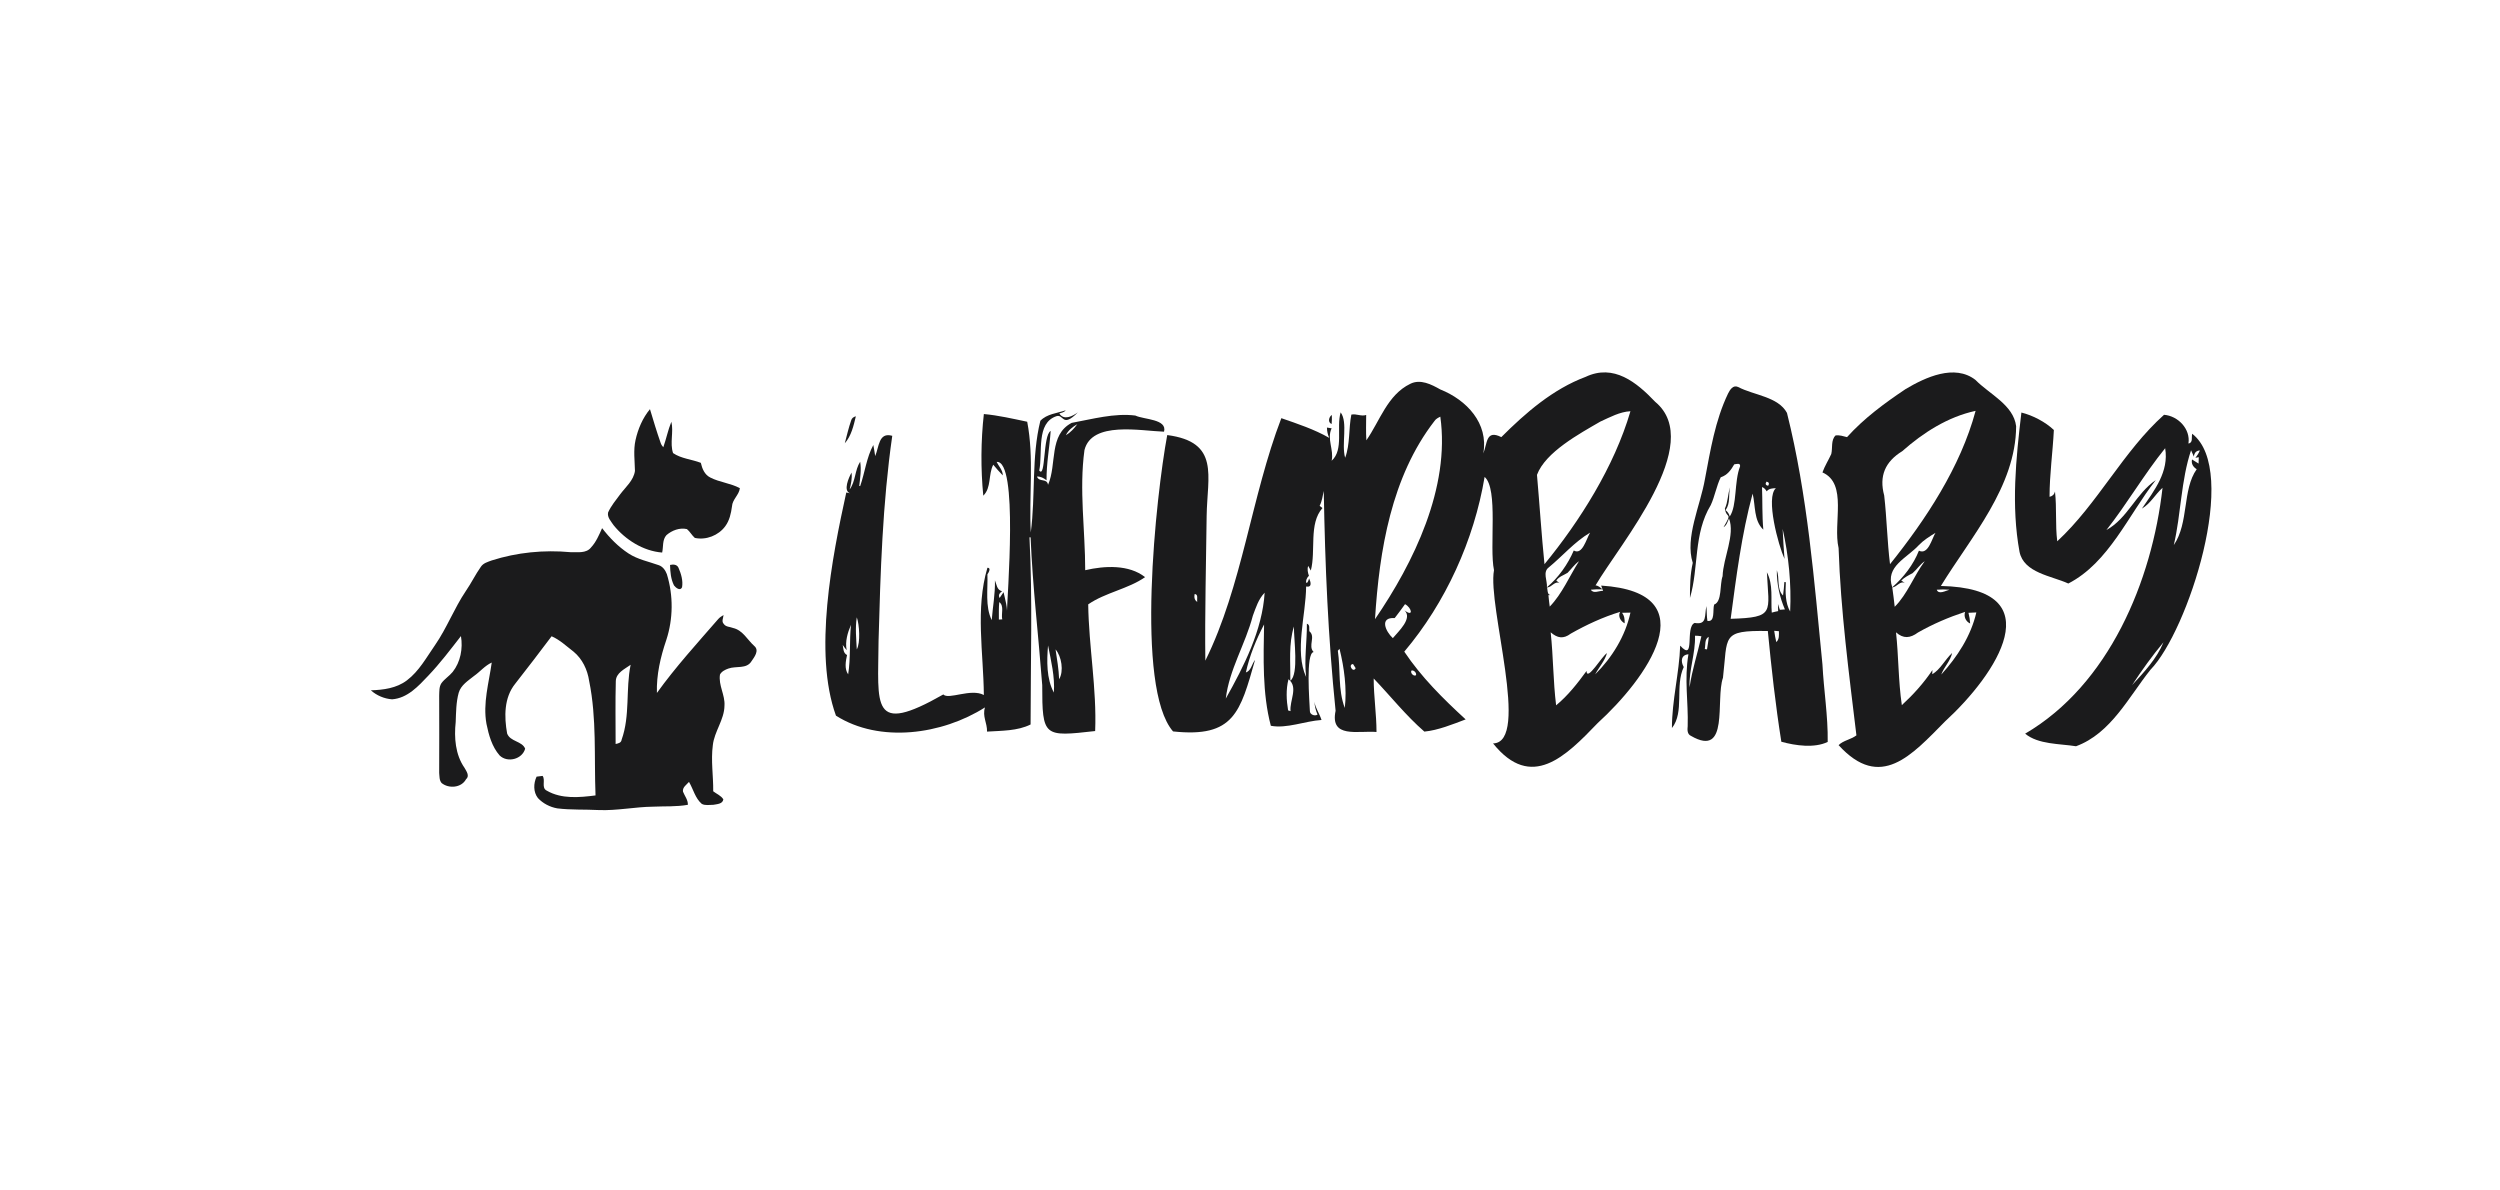 <svg xml:space="preserve" overflow="visible" viewBox="0 0 1332 634" y="0px" x="0px" xmlns:xlink="http://www.w3.org/1999/xlink" xmlns="http://www.w3.org/2000/svg" id="Layer_1" baseProfile="tiny" version="1.2">
<g>
	<path d="M844.8,200.8c15-7.1,27.2,2.9,37.1,13.3c26.9,22.3-18.7,75.5-31.8,97.8c1.5,0.1,2.6,1.2,3.7,2.1
		c-2.1-0.1-4.1,0-6.2,0.2c1.4,2.3,4.4,0.5,6.5,0.6c-0.3-0.7-0.8-2.1-1-2.8c57.8,3.7,23.5,50.2-1.8,73.2
		c-17.1,17.8-35.4,36.3-55.8,10.9c20.1-0.4-3.1-73.3,0.5-92.3c-2.6-12.4,2.4-43.3-5-49.7c-5.6,33.6-20.8,67.1-42.8,93.1
		c9.1,13.6,20.7,25.1,32.7,36.1c-6.9,2.6-14.7,5.8-22,6.5c-9.9-8.6-18-18.9-27-28.3c0,9.5,1.5,19,1.5,28.5
		c-10-0.8-24.9,3.6-21.8-11.3c-4-39.4-5.6-76.9-6.3-117.1c-0.6,2.6-0.9,5.4-2.2,7.9c0.4,0.3,1.1,0.9,1.5,1.2
		c-7.4,8.3-3.4,22.7-6.2,33.3c-0.3-0.6-1.1-1.9-1.4-2.5c-0.6,1.8-0.2,3.6,0.4,5.3c-2.7,2.5-1.3,6.3,0.1,1.4c0.9,1.9,1.7,4.9-1.6,4.3
		c-0.1,15.3-6.3,34.4,0,48.2c-1.1-9.5,0.5-18.9,0.4-28.4c1.8,0.6,1.1,2.6,1.3,4c3.6,2.9-0.9,7.8,2.3,11.1c-4.3,0.6-2.2,26.3-2,31.4
		c-0.1,1.9,2.7,3,4.1,1.9c-1-2.1-1.5-4.4-1.7-6.8c0.6,3.5,2.8,6.4,3.8,9.7c-8.9,0.6-18.5,4.7-27,3.1c-4.6-17.4-3.9-36.3-3.6-54
		c-4.2,8-7.8,16.8-9.7,25.6c2.9-1,3.1-4.5,4.9-6.7c-7.9,27.7-11.1,41.6-43.7,38.1c-20.3-23.4-9.1-125.6-3.1-157.9
		c28.2,3.7,21.3,21.7,21,43.1c-0.3,25.7-1,51.4-0.7,77.1c19.7-39.8,24.5-87.5,40.5-129.2c8.6,3,17.5,5.9,25.5,10.5
		c-0.8-1.8-1.2-3.6-1.2-5.5c0.6,0.1,1.9,0.3,2.5,0.4c-2.7,5.6,1.3,11.5,0,17.3c6.6-5.9,2.4-17.7,4.8-25.8c4,5.4,0.3,17,2.4,24.2
		c2.7-7.2,1.8-15.5,3.3-23c2.7-0.6,5.2,1.1,7.9,0.2c0,4.5-0.2,9,0.1,13.5c7.2-10.3,11.2-24.2,23.4-30.1c5.4-2.7,11.2,0.3,16,3
		c14,5.6,25.8,18,22.9,34.1c2.2-5.3,1.3-12.9,9.6-8.7C812.8,220,827.4,207.3,844.8,200.8z M852.7,224.6
		c-11.2,6.5-29.3,16.3-33.8,28.4c1.4,15.9,2.4,31.8,4,47.6c18.7-22.8,37.2-52,45.8-81.5C863,219.4,857.8,222.3,852.7,224.6z
		 M764.3,224.3c-23,29.7-29.4,69-31.7,105.6c20.6-30.1,40.1-70,34.8-107.9C766.2,222.6,765,223.2,764.3,224.3z M825.2,302.3
		c-3.4,2.5-0.7,7.1-1,10.6c6.1-5.1,11.2-12.3,14.3-19.6c4.6,2.7,6.7-6.2,8.7-9.5C838.9,288.7,832.6,296.2,825.2,302.3z M835.2,305.2
		c-2.1,1.3-4.6,2-6,4.1c0.4,0.4,1.3,1.1,1.8,1.5c-2.5-1.6-4.1,2.1-6.7,2.2c0.4,2.1,0,4.5,2.8,4c-0.5,0-1.6,0.1-2.1,0.1
		c0.2,2,0.4,4.1,0.7,6.1c6.6-6.8,10.5-16.2,15.6-24.2C838.8,300.8,837.2,303.2,835.2,305.2z M636.5,316.5c-0.3,1.6-0.2,3.2,1.4,4.2
		C637.6,319.2,638.6,316.6,636.5,316.5z M667.5,328.1c-3.9,15-12.6,28.7-14.4,44.1c9.6-17.1,19.5-36.5,20.7-56.4
		C670.5,319.2,669.1,323.8,667.5,328.1z M743.1,329.3c-8.3-0.5-4.9,7.1-1,10.7c3-3.6,10.7-10.6,6.2-14.8c5,3.8,3.9-1.4,0.3-3.3
		C746.8,324.4,745,326.9,743.1,329.3z M836.9,337.6c-4,3-7.1,2.4-10.7-0.7c1.4,12.9,1.3,26,2.9,38.9c6.3-5.2,11.4-11.7,16.2-18.3
		c0.2,5.9,8.4-8.2,10.9-9.5c-1.2,4.2-4.3,7.5-6.3,11.3c9-8.9,16.1-20.4,18.8-32.9c-1.1,0-3.4,0.1-4.5,0.1c1.3,1.6,1.5,3.6,1.4,5.6
		c-2.1-1.1-3.7-3.7-2.4-6.1C854,328.8,845.2,332.9,836.9,337.6z M687.5,362.7c4.6-3.5,1.8-22.1,1.9-28.9
		C686.5,343.1,687.6,353.1,687.5,362.7z M637.1,344.2 M712.8,346.7c1.5,10.1,0,20.7,3.7,30.5c1.2-10.3-0.3-21.4-2.8-31.5
		C713.5,345.9,713,346.4,712.8,346.7z M722.3,356c-0.3-0.5-1-1.6-1.4-2.2C718,354,721,358.8,722.3,356z M752,357.3
		c-0.7,1.2,1.1,3.2,2.4,2.5C755,358.6,753.2,356.8,752,357.3z M686.3,378.5c0.3,0.1,1,0.3,1.3,0.4c-0.6-5.6,4.3-12.8-1.1-17
		C685.1,367.4,685.4,373.1,686.3,378.5z" fill="#1B1B1C"></path>
</g>
<g>
	<path d="M1015.3,207.3c10.6-6.3,26.1-13.5,37.2-4.9c7.4,7.6,20.3,13.3,21.7,24.7c-0.2,32.2-24,58.9-40.1,85.1
		c60.2,1.3,29.5,47.2,2.2,72.2c-17.8,18-34.4,37.1-56.7,12.6c2.5-2.5,6.6-3,9.5-5.2c-4-33.2-8.4-66.4-9.5-99.8
		c-3.1-13.3,5-34.3-8.6-40.3c1.2-3.4,3.2-6.5,4.7-9.8c0.8-3.2-0.3-7.4,2.3-9.9c2.1-0.3,4.1,0.4,6.1,0.9
		C993.1,222.9,1004.1,214.8,1015.3,207.3z M1013.5,240.4c-9.1,5.6-12.4,13.2-9.6,23.6c1.4,12.2,1.6,24.5,3.1,36.6
		c19-23.7,37.6-51.8,45.6-81.7C1037.8,222.1,1024.7,230.5,1013.5,240.4z M1022.4,290.4c-6.4,7-18.1,11.4-14.2,22.5
		c6-5.2,11.3-12.1,14.2-19.5c4.9,2.4,6.8-6.1,8.8-9.5C1028.1,285.8,1024.9,287.8,1022.4,290.4z M1019,305.4c-2.1,1.1-4.3,2.2-6,3.9
		c0.5,0.4,1.5,1.1,2,1.4c-2.6-1.5-4.2,2-6.8,2.3c0.5,3.4,0.9,6.8,1.3,10.3c6.8-6.8,10.2-16.5,16-24.3
		C1023,300.7,1021.3,303.4,1019,305.4z M1031.9,314.2c1,2.8,4.8,0.5,6.8,0C1036.4,314,1034.1,314,1031.9,314.2z M1021.9,337
		c-4.2,3.1-7.8,3.4-11.7-0.1c1.4,12.9,1.2,25.9,3.1,38.8c6.1-5.6,11.7-11.8,16.3-18.7c0,0.6-0.1,1.6-0.1,2.2
		c4.1-2.2,6.9-7.9,10.6-11.3c-0.9,4.3-4.3,7.4-5.8,11.5c8.6-9.5,15.8-20.5,18.7-33.1c-1,0-3.1,0.1-4.2,0.2c0.5,1.9,0.8,3.8,0.9,5.7
		c-2.4-1.1-3.5-3.7-2.7-6.2C1038.2,328.9,1029.8,332.5,1021.9,337z" fill="#1B1B1C"></path>
</g>
<g>
	<path d="M920.7,209.7c1-2,2.7-4.8,5.4-3.5c8.3,4.4,21.3,5.1,26,13.8c11,43.9,14.5,89.4,18.9,134
		c0.7,13.8,3,27.4,2.8,41.3c-7.1,3.4-17.1,2-24.7-0.1c-3.1-19.5-5.3-39.3-7.2-59c-25-0.4-21.3,2.7-23.9,24.9
		c-4.1,11.7,3.6,42.9-17,31c-2.1-0.9-2-3.3-1.8-5.2c0.4-13.1-1.9-24.8,0.4-38.3c-4,0.3-4.2,3.9-2.5,6.8c-4.8,10.1,0.5,24-6.3,32.5
		c0-14.8,3.9-29.2,4.4-43.9c8.3,9.1,2.4-9.9,7.7-12.1c6.9,1.2,5.1-4.1,6.3-9c0.2,2.6,0.1,5.3,0.5,7.9c4.3,0.8,2.7-5.9,3.6-8.7
		c4.3-1.5,2.9-10.8,4.5-15.1c0.3-9.8,6.8-22.1,3.4-30.8c-0.7,1.7-1.2,3.7-2.9,4.7c5-8.5,1.6-4.1,0.7-9.9c1.7-3.6,1.5-7.7,2.8-11.4
		c-1,4.3,0.3,8.3-2.4,12.2c1.1,0.9,1.9,2,2.2,3.4c4-5.9,2.3-18.6,5.5-26.7c0.3-2.1-2-1.2-3.1-1.1c-1.8,3.1-3.6,5.7-7.2,6.9
		c-2.3,4.7-3.1,10-5.3,14.8c-9.3,15.3-6.3,33.3-11.1,49.5c0-6.3,0.1-12.6,1.5-18.7c-4.3-13.4,4.1-30.6,6.5-44.7
		C911.3,240,913.8,224.1,920.7,209.7z M941.2,256.6c-0.8,1.2-0.5,2,0.9,2.2C942.8,257.6,942.5,256.9,941.2,256.6z M938.8,259.5
		c0.3,7.6,0,15.1,0.7,22.7c-5.2-4.9-4.1-12.8-5.7-19.2c-5.9,21.8-8.7,44.3-11.7,66.7c23.9-0.7,20.3-3.3,19.3-24.8
		c3.5,6.7,2,14.3,2.6,21.5c1.1-0.3,2.2-0.6,3.4-0.8c0-1-0.1-2.9-0.1-3.8c0.3,1,0.7,2.1,1,3.1c0.7-0.1,2-0.2,2.7-0.2
		c-2.8-6.5-4.4-13.7-4.3-20.9c1.6,4.4-0.2,10,3.3,13.5c0.3-2.4,0.6-4.8,0.7-7.2c0.2,0,0.6,0.1,0.8,0.1c-0.3,5.1-0.3,11.2,2.3,15.6
		c0.7-14.6-0.8-29.8-4-44c0.2,5.4,0.6,10.7,1,16c-3.3-7.3-10.2-32.7-4.6-37.7c-1.8,0.1-3.7,0.1-4.9,1.7
		C940.7,260.7,939.9,259.9,938.8,259.5z M945.3,336.1c0.3,2,0.6,4,1.1,6c1.7-1.5,1.4-3.8,1.4-5.8
		C947.2,336.3,945.9,336.1,945.3,336.1z M903.1,338.7c0.3,9.4-3.3,18.3-2.9,27.5c1.3-9.2,4.3-18.1,6.3-27.2
		C905.4,338.8,904.2,338.7,903.1,338.7z M908.3,345.8c0.3,0,0.9,0.1,1.2,0.2c0.3-2.2,0.8-4.5,0.9-6.7
		C908.1,340.5,908.8,343.5,908.3,345.8z" fill="#1B1B1C"></path>
</g>
<path d="M338.6,234.5c1.3-5.9,3.8-11.8,7.7-16.5c1.8,6,3.6,12,5.7,18c0.3,0.9,0.8,1.6,1.4,2.3
	c1.6-4.5,2.5-9.2,4.3-13.6c1.3,5.4-0.9,11.3,0.9,16.7c4.4,3,9.9,3.3,14.8,5.2c0.7,3.1,2,6.3,5,7.8c5,2.6,10.8,3,15.8,5.7
	c-0.4,3.6-4,6-4.2,9.7c-0.5,3.7-1.3,7.5-3.6,10.6c-3.6,4.9-10.2,7.5-16.2,6.2c-1.6-1.4-2.6-3.4-4.2-4.7c-3.9-0.9-8,0.7-10.9,3.2
	c-2.3,2.5-1.6,6.2-2.3,9.3c-10.1-0.8-19.6-6.8-25.9-14.6c-1.3-2-3.5-4.2-2.9-6.8c1.6-3.5,4.1-6.5,6.4-9.6c2.9-3.9,7.2-7.4,7.9-12.5
	C338.2,245.5,337.4,239.9,338.6,234.5z" fill="#1B1B1C"></path>
<g>
	<path d="M554.3,224.2c3.5-3.7,8.9-4,13.5-5.6c-0.8,1.1-2.2,1.3-3.4,1.7c2.5,3.9,7.1,1.4,9.9-0.6
		c-8.4,8.5-7.5,0.9-11.3,2c-11.2,3.6-7.3,19.6-9.3,29c3.5,4.6,1.9-18.8,6.1-21.1c-0.6,8.8-2.3,17.4-2.2,26.3c-1.5-1.2-3.2-2.1-5.1-2
		c1.1,3.2,5.3,0.7,5.9,4.4c4.8-11,0.3-26.6,12.6-33c11-2,22.7-5.3,33.9-3.9c4.6,2.2,17.1,1.8,15.3,8.6c-12.4-0.4-38.5-5.8-42.4,9.8
		c-2.9,21.2,0.4,42.6,0.4,64c10.3-2.4,23.3-3.1,31.9,3.7c-9,6.3-21.2,8.2-30.3,14.5c0.3,22.5,4.6,45,3.7,67.5
		c-27.4,3.1-28.2,3.2-28.2-24.5c-2-26.3-5.1-52.4-6.2-78.7c-0.1,0-0.4,0-0.6,0c1.7,33.2,0.6,66.5,0.6,99.7c-7,3.5-15.5,3.3-23.2,3.8
		c0.1-4.7-2.6-8.1-1.1-12.9c-22.8,14.5-56.1,19.2-79.4,4.4c-12.1-33.4-2.1-84.3,5.5-118.9c0.5,0.1,1.5,0.3,2,0.4
		c-3.8-1.3-0.7-8.3,0.8-11c0.4,3.1-0.3,6-1,9c3.2-4.4,2.7-10.3,5.6-14.8c0.7,4.3,0,8.6-0.5,12.9l0.5,0.1c2.5-7.2,3.4-15.3,7-21.9
		c0.4,2,0.7,3.9,1,5.9c2.1-4.9,1.8-12.9,9.1-10.8c-5.2,36.2-6.3,72.8-7.3,109.2c-0.2,34.7-4.4,50.8,34.5,28.6
		c2.7,3,14.7-3.4,21.6,0.3c-0.2-22.5-4.6-45.9,1.9-67.8c2.1-0.1,0.7,2.6,0,3.5c0.3,8-1.3,17.1,2.3,24.4c0.5-6.9,1.9-13.9,1.7-21.2
		c0.9,2.1,1,5.2,3.8,5.8c-1.2,0.9-2.2,2-1.3,3.6c0.7-1,1.4-2.1,2.1-3.1c0.9,4.2,2.3,8.4,1.7,12.7c0.2-10.9,6.3-83.2-5.4-82.1
		c1.1,2.3,3.3,4.4,3.3,7.2c-1.8-1.8-3.5-3.8-5.1-5.7c-2.7,5.2-0.9,12.2-5.3,16.5c-1.4-14.3-1.3-29.2,0.3-43.5
		c7.8,0.7,15.4,2.5,23.1,4.1c3.7,19.2,0.9,39.5,1.9,59C551.8,263.9,549.5,243.6,554.3,224.2z M567.9,231.9c2.5-1.5,4.4-3.6,6.1-5.9
		C571.5,227.4,569.1,229.3,567.9,231.9z M532.4,320.8c-0.3,3.1-0.2,6.2-0.2,9.3c0.4,0,1.3-0.1,1.8-0.1
		C533.3,327.1,535.2,322.8,532.4,320.8z M456.5,328.9c-0.9,5.7-0.3,11.4,0,17.1C458.5,342.4,457.9,332.8,456.5,328.9z M451.1,346.4
		c-0.8-0.9-1.5-1.9-2.1-2.8c0.4,2.1,0.2,4.3,2.3,5.4c-0.7,3.3-1.5,7.3,0.6,10.3c1.4-8.8,0.6-17.6,1.5-26.4
		C451.6,337.1,450.2,341.8,451.1,346.4z M558.4,343.9c-0.7,8.2-0.9,17.7,3.1,25.1C562.1,360.5,560,352.1,558.4,343.9z M562.4,346
		c0.8,5.3,1.7,10.6,1.9,15.9C566.9,357.6,565.6,349.7,562.4,346z" fill="#1B1B1C"></path>
</g>
<g>
	<path d="M1077,219.8c6.1,1.5,12.9,5.1,17.3,9.3c-0.6,11.9-2.3,23.7-2.3,35.6c1.5-0.3,2.5-1.2,2.9-2.8
		c1,8.8,0.1,17.7,1.2,26.5c21.5-19.9,35.2-48,56.9-67.4c7.5,0.6,14.2,7.6,13,15.3c2.6-0.4,1.5-3.4,2-5.2
		c25.6,19.7-2.4,105.4-22.2,125.7c-11.6,14.5-21.1,34-39.7,40.8c-8.7-1.4-20.1-0.9-27.1-6.7c44.6-26.1,67.6-81.2,73.2-131
		c-3.9,3.5-6.4,8.4-11,11.1c6.7-9.8,14.5-19.7,12.4-32.2c-11.3,14-20.2,29.5-31.3,43.6c11.3-6.2,15.7-19.4,26.3-26.6
		c-14.5,18.4-25,44-46.6,55.1c-8.9-4.1-23.7-5.6-26-16.9C1071.5,269.4,1074.1,244.4,1077,219.8z M1167.4,239.9
		c-5.4,16.1-5.3,33.8-9.2,50.5c8.1-11.8,4.5-29.6,12.2-40.4c-1.9-1.2-3-2.9-2.5-5.2c1.1,0.7,2.3,1.5,3.5,2.2c0-1.1,0.1-2.2,0.1-3.4
		l-1.8,0.3c1-1.2,1.8-2.5,2.4-3.9c-1.9,0.1-3,1.2-3.2,3.3C1168.6,242.5,1167.8,240.8,1167.4,239.9z M1152.7,342.2
		c-6,7.2-11.6,15-16.7,22.8C1142.3,358.2,1149.1,351,1152.7,342.2z" fill="#1B1B1C"></path>
</g>
<path d="M709.5,225.9c-2.2-0.8-1.5-3.8,0.1-4.8C709.7,222.6,709.6,224.3,709.5,225.9z" fill="#1B1B1C"></path>
<path d="M453.5,224c0.3-1.2,1.3-1.9,2.5-2.2c-1.2,5-2.4,10.4-5.9,14.4C451.2,232.1,452.1,228,453.5,224z" fill="#1B1B1C"></path>
<g>
	<path d="M320.8,281.4c4,5.2,8.6,9.9,14.1,13.5c4.9,3.2,10.7,4.3,16,6.2c2.2,0.7,3.6,2.7,4.4,4.8
		c3.5,11.4,3.4,23.8-0.3,35.1c-3.1,9.1-5.3,18.6-5,28.2c10-13.9,21.5-26.5,32.7-39.4c0.8-0.9,1.8-1.5,2.8-2.1
		c-0.1,1.5-1.2,3.4,0.1,4.7c1.1,1.7,3.3,1.5,5,2.2c5.2,1.2,7.6,6.3,11.3,9.6c2.8,2.4,0,5.9-1.5,8.1c-2.6,4.3-8.2,2.4-12.3,3.9
		c-1.7,0.6-3.6,1.5-4.5,3.2c-0.9,5.7,2.8,10.9,2.4,16.6c-0.1,7.5-5.4,13.7-6.2,21c-1.1,8.2,0.3,16.4,0.2,24.6
		c1.8,1.4,4.2,2.3,5.4,4.3c-0.4,2.5-3.3,2.5-5.3,2.9c-2.1,0-4.4,0.5-6.2-0.5c-3.5-3-4.5-7.8-6.8-11.7c-1.3,1.5-3.6,2.9-3.2,5.2
		c0.9,2.3,2.7,4.4,2.6,7c-6.1,1.1-12.3,0.7-18.5,1c-9.7,0.1-19.3,2.2-29,1.8c-7.4-0.4-14.8,0-22.1-0.9c-3.9-0.7-7.6-2.6-10.3-5.5
		c-2.5-3.2-2.4-7.8-0.7-11.4c0.8-0.1,2.4-0.3,3.2-0.4c1.7,2.3-0.9,6.4,2.3,7.9c7.8,4.5,17.3,3.6,25.9,2.5c-0.8-20.3,0.7-41-3.4-61
		c-0.9-6-3.6-11.7-8.3-15.6c-3.8-2.9-7.3-6.3-11.7-8.2c-6.4,8.5-12.8,16.9-19.4,25.3c-6,7.4-5.9,17.6-4.3,26.5c1.6,4.4,8,4,9.6,8.1
		c-1.5,5.6-9.4,7.7-13.6,3.6c-4.1-4.7-5.8-10.9-7-16.8c-2-11,1.3-21.9,2.8-32.7c-3.7,1.7-6.2,4.9-9.5,7.2c-3.1,2.5-6.9,4.8-8.1,8.9
		c-1.4,5.1-1.4,10.4-1.6,15.6c-0.9,8.3-0.2,17.4,4.7,24.4c1,1.8,2.9,4.3,0.8,6.1c-2.5,4.6-9.2,5.1-13,2c-1.3-1.5-1.1-3.6-1.3-5.4
		c0-13.7,0.1-27.4,0-41.1c0.1-2.3-0.1-4.7,1.2-6.7c1.7-2.3,4.2-3.8,6-6c4.2-5.3,5.5-12.5,4.4-19.1c-5.6,7.2-11.1,14.5-17.4,21.1
		c-5.3,5.6-11.1,12-19.3,12.6c-4.1-0.3-8.2-2-11.3-4.8c6.6-0.2,13.7-1.1,19.2-5.3c6.5-4.9,10.4-12.2,15-18.8
		c6.3-9.1,10.2-19.6,16.4-28.8c2.9-4.2,5.1-8.8,8-12.9c1.3-2,3.7-2.6,5.8-3.4c13.5-4.3,27.8-5.7,41.9-4.4c3.7-0.1,8.4,0.8,11-2.5
		C317.6,288.8,319.2,285,320.8,281.4z M328.1,362.9c-0.3,11.2-0.1,22.3-0.1,33.5c1.4-0.3,3-0.6,3.2-2.3c4.6-12.8,2.1-26.8,4.8-39.9
		C332.8,356.5,328.2,358.5,328.1,362.9z" fill="#1B1B1C"></path>
</g>
<path d="M357,301c1.7-0.4,3.7-0.3,4.5,1.5c1.4,3.2,2.5,6.9,1.9,10.4c-1,2.2-3.4,0.2-4.3-1
	C357.4,308.5,357.1,304.7,357,301z" fill="#1B1B1C"></path>
</svg>
